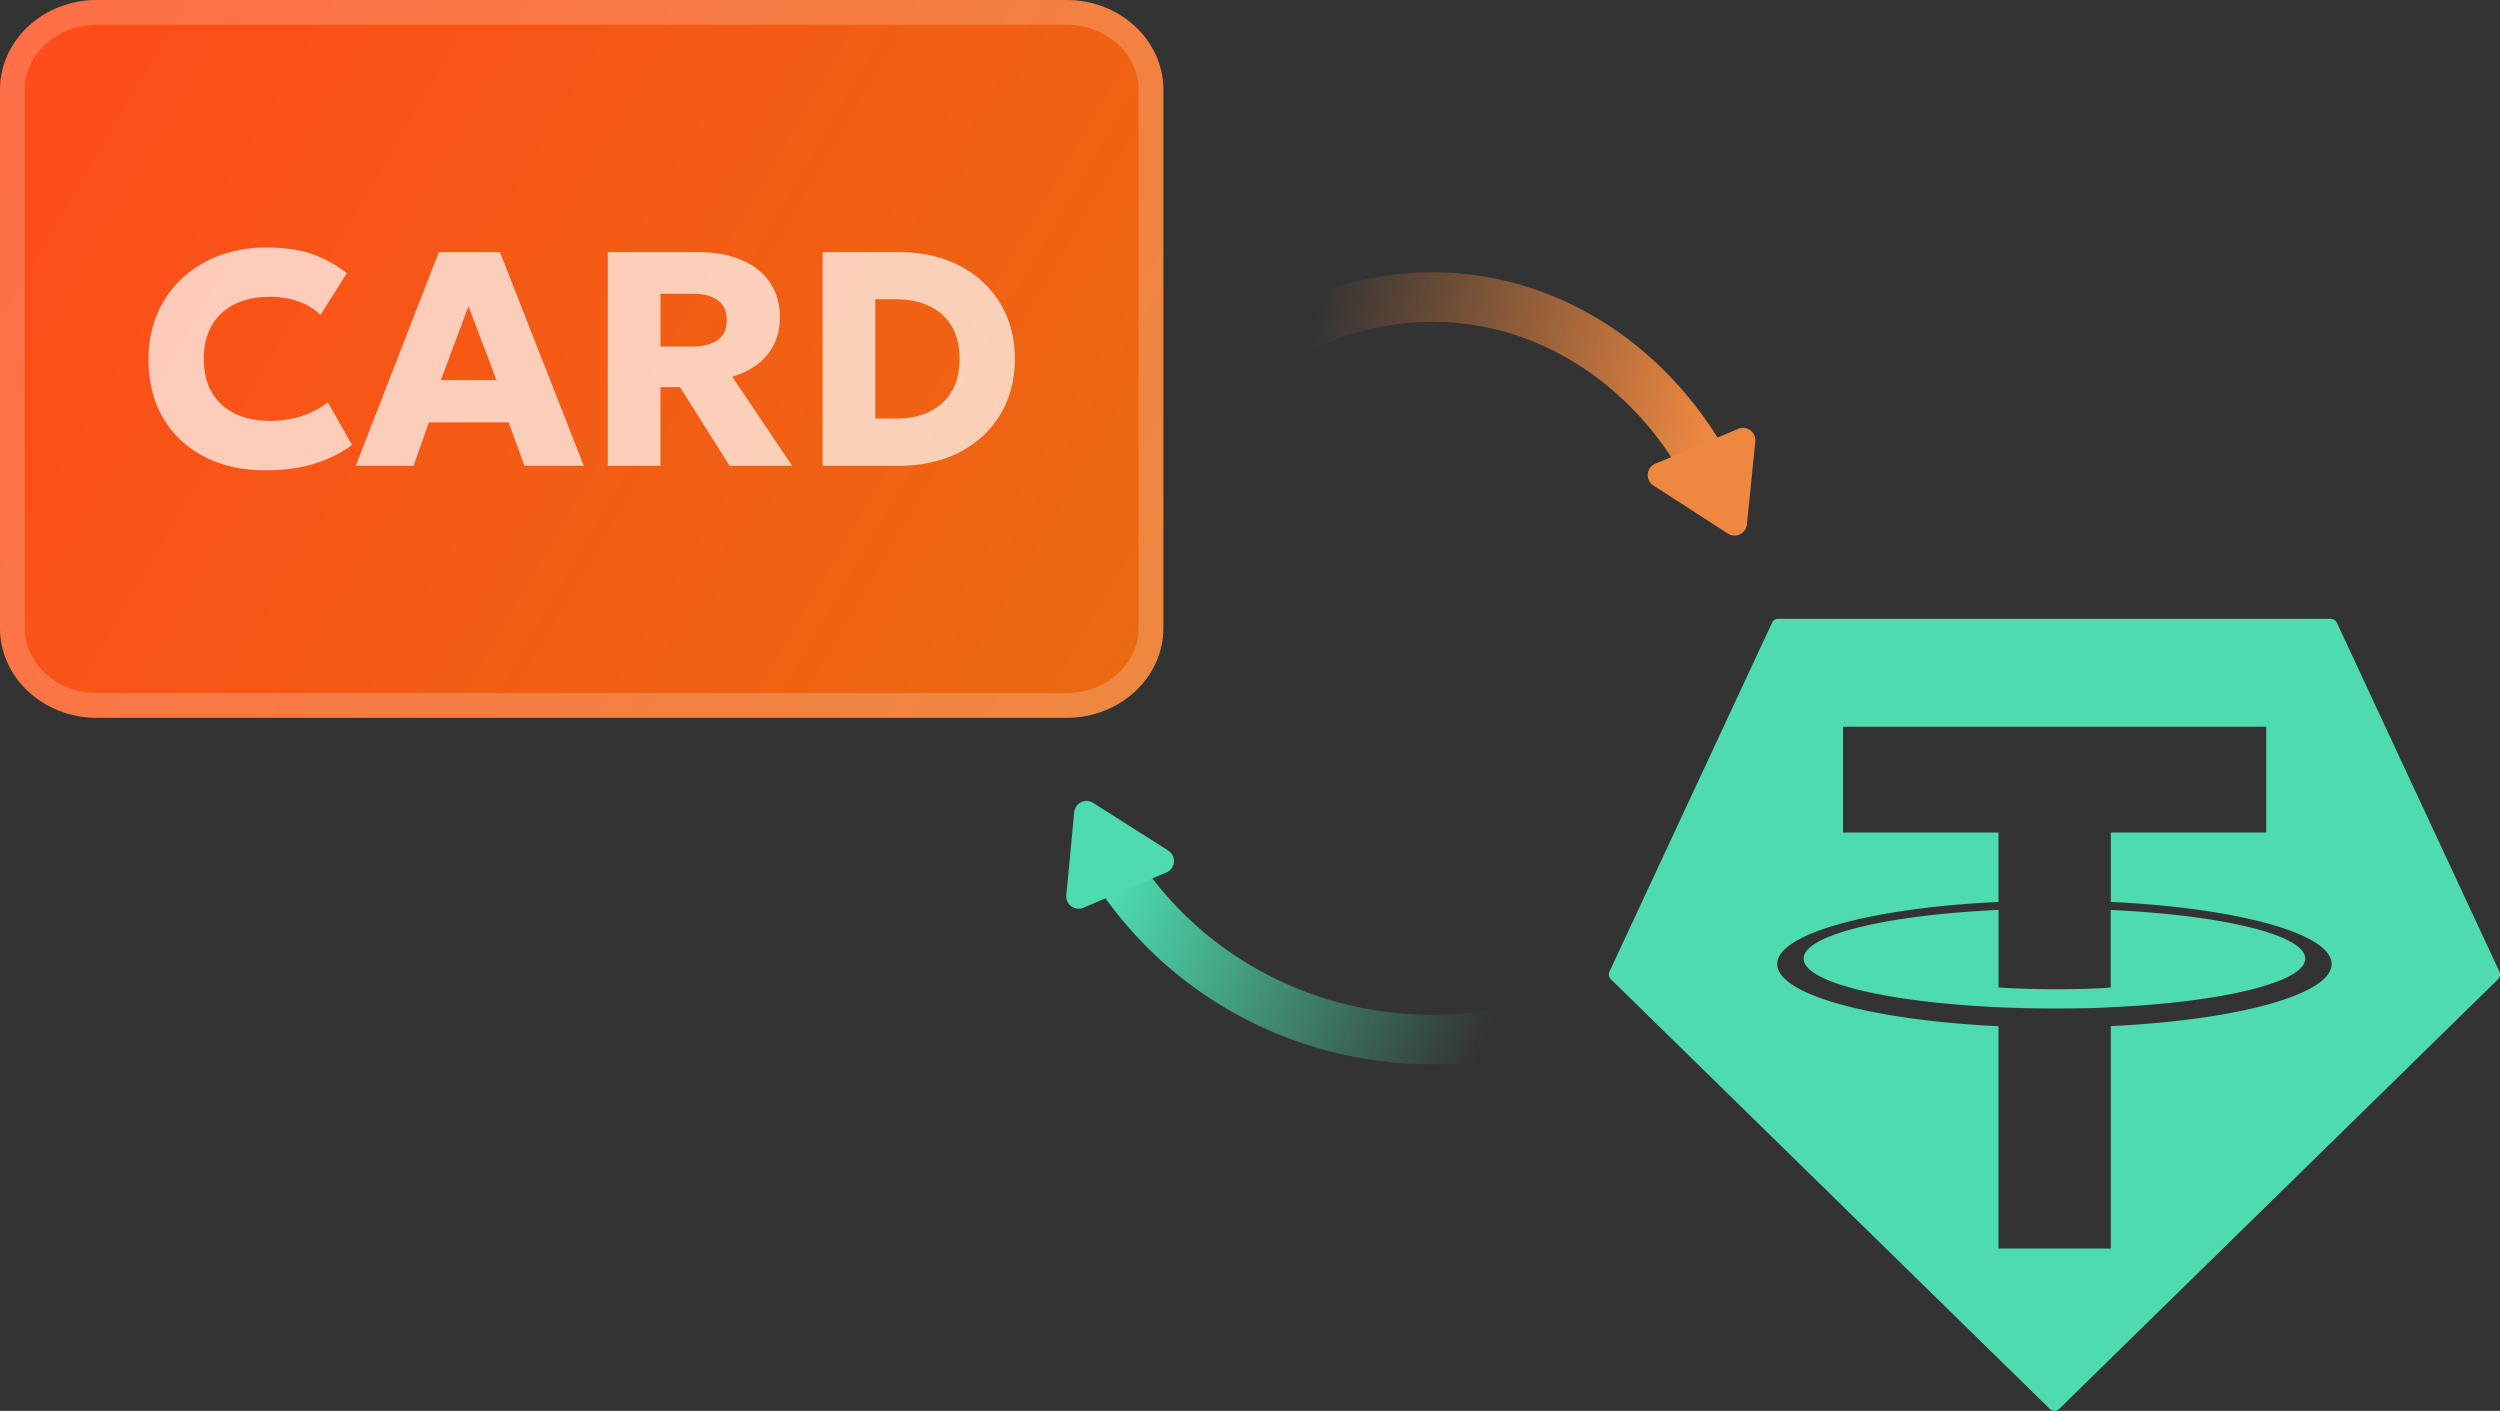 <svg width="101" height="57" fill="none" xmlns="http://www.w3.org/2000/svg"><rect width="100%" height="100%" fill="#333333" stroke="none"/><g clip-path="url(#clip0_9558_23534)"><path d="M62 41.449c-1.31.358-2.693.551-4.122.551C52.42 42 47.64 39.196 45 35" stroke="url(#paint0_linear_9558_23534)" stroke-width="2" stroke-linecap="round" stroke-linejoin="round"/><path d="M47.125 35.246a.5.5 0 00.072-.882l-3.033-1.927a.5.5 0 00-.766.375l-.319 3.352a.5.5 0 00.694.507l3.352-1.425z" fill="#4DDBAF"/><path d="M52 13.539A11.93 11.93 0 0157.852 12c4.737 0 8.881 2.807 11.148 7" stroke="url(#paint1_linear_9558_23534)" stroke-width="2" stroke-linecap="round" stroke-linejoin="round"/><path d="M66.874 18.733a.5.5 0 00-.078.88l3.01 1.944a.5.5 0 00.769-.37l.34-3.35a.5.5 0 00-.691-.511l-3.35 1.407z" fill="#EE8840"/><g clip-path="url(#clip1_9558_23534)"><path fill-rule="evenodd" clip-rule="evenodd" d="M93.131 38.728c0 .958-3.357 1.76-7.857 1.964h.004c-.127.011-.785.05-2.252.05a48.33 48.33 0 01-2.286-.05c-2.253-.101-4.222-.352-5.627-.697-1.406-.347-2.247-.788-2.247-1.267 0-.96 3.365-1.761 7.874-1.967v3.133c.296.02 1.14.072 2.306.072 1.401 0 2.102-.06 2.228-.071v-3.132c4.499.205 7.857 1.006 7.857 1.965zm7.786.838l-17.73 17.356a.266.266 0 01-.374 0L65.084 39.565a.276.276 0 01-.058-.319l6.566-14.089a.26.26 0 01.243-.157h22.332c.104 0 .198.062.242.158l6.564 14.089a.28.28 0 01.023.169.284.284 0 01-.08.15h.001zm-6.718-.62c0-1.236-3.826-2.267-8.921-2.508v-2.803h6.28V29.36H74.46v4.275h6.279v2.803c-5.104.24-8.94 1.272-8.94 2.51 0 1.238 3.837 2.27 8.94 2.51v8.984h4.537v-8.988c5.091-.239 8.922-1.27 8.922-2.507z" fill="#4DDBAF"/></g><path d="M43.083 0H3.917C1.752 0 0 1.622 0 3.625v21.75C0 27.378 1.752 29 3.917 29h39.166C45.247 29 47 27.378 47 25.375V3.625C47 1.622 45.247 0 43.083 0z" fill="url(#paint2_linear_9558_23534)"/><path d="M3.917.5h39.166C45.008.5 46.5 1.934 46.5 3.625v21.75c0 1.691-1.492 3.125-3.417 3.125H3.917C1.99 28.5.5 27.066.5 25.375V3.625C.5 1.934 1.991.5 3.917.5z" stroke="#fff" stroke-opacity=".2"/><path d="M10.714 19c-.928 0-1.746-.183-2.456-.549a4.043 4.043 0 01-1.661-1.553C6.199 16.228 6 15.437 6 14.525c0-.666.115-1.274.346-1.825a4.244 4.244 0 01.988-1.436c.428-.403.93-.713 1.507-.931A5.301 5.301 0 0110.746 10c.749 0 1.377.09 1.886.271.509.181.969.438 1.38.77l-1.066 1.684a2.305 2.305 0 00-.897-.549 3.48 3.48 0 00-1.162-.185c-.418 0-.793.06-1.122.179a2.33 2.33 0 00-.834.5c-.226.217-.4.48-.52.788a2.84 2.84 0 00-.179 1.036c0 .526.107.976.32 1.35.219.374.529.662.93.863.403.197.884.296 1.444.296.402 0 .8-.058 1.193-.173.398-.119.774-.31 1.129-.573l.975 1.72c-.415.308-.911.557-1.488.746-.577.184-1.251.277-2.02.277zM14.373 18.815l3.355-8.63h2.47l3.386 8.63h-2.399l-.635-1.75h-3.22l-.622 1.75h-2.334zm3.438-3.458h2.245l-1.129-2.984-1.116 2.984zM24.554 18.815v-8.63h3.643c.667 0 1.249.105 1.745.314.5.206.885.506 1.154.9.274.395.41.867.41 1.418 0 .423-.082.797-.25 1.122-.166.32-.395.588-.686.801-.29.214-.62.374-.987.481L32 18.815h-2.527l-2.002-3.175h-.789v3.175h-2.129zm2.13-4.814h1.257c.444 0 .79-.085 1.039-.253.252-.168.378-.436.378-.801 0-.37-.12-.641-.359-.814-.235-.177-.573-.265-1.014-.265h-1.302V14zM33.233 18.815v-8.63h3.078c.932 0 1.75.183 2.45.549a4.073 4.073 0 011.649 1.522c.393.645.59 1.393.59 2.244 0 .641-.113 1.227-.34 1.757a3.89 3.89 0 01-.956 1.362 4.377 4.377 0 01-1.481.888 5.632 5.632 0 01-1.912.308h-3.078zm2.129-1.905h.84c.385 0 .734-.051 1.046-.154a2.22 2.22 0 00.808-.462 1.98 1.98 0 00.526-.758c.124-.3.186-.646.186-1.036 0-.522-.107-.962-.32-1.32a2.008 2.008 0 00-.905-.813c-.385-.185-.832-.277-1.34-.277h-.841v4.82z" fill="#fff" fill-opacity=".7"/></g><defs><linearGradient id="paint0_linear_9558_23534" x1="45.229" y1="35.628" x2="60.064" y2="41.749" gradientUnits="userSpaceOnUse"><stop stop-color="#4DDBAF"/><stop offset="1" stop-color="#4DDBAF" stop-opacity="0"/></linearGradient><linearGradient id="paint1_linear_9558_23534" x1="52.882" y1="13.858" x2="68.943" y2="17.659" gradientUnits="userSpaceOnUse"><stop stop-color="#EE8840" stop-opacity="0"/><stop offset="1" stop-color="#EE8840"/></linearGradient><linearGradient id="paint2_linear_9558_23534" x1="-.286" y1="1.673" x2="46.635" y2="29.134" gradientUnits="userSpaceOnUse"><stop stop-color="#FF4B1A"/><stop offset="1" stop-color="#E96B10"/></linearGradient><clipPath id="clip0_9558_23534"><path fill="#fff" d="M0 0h101v57H0z"/></clipPath><clipPath id="clip1_9558_23534"><path fill="#fff" transform="translate(65 25)" d="M0 0h36v32H0z"/></clipPath></defs></svg>
